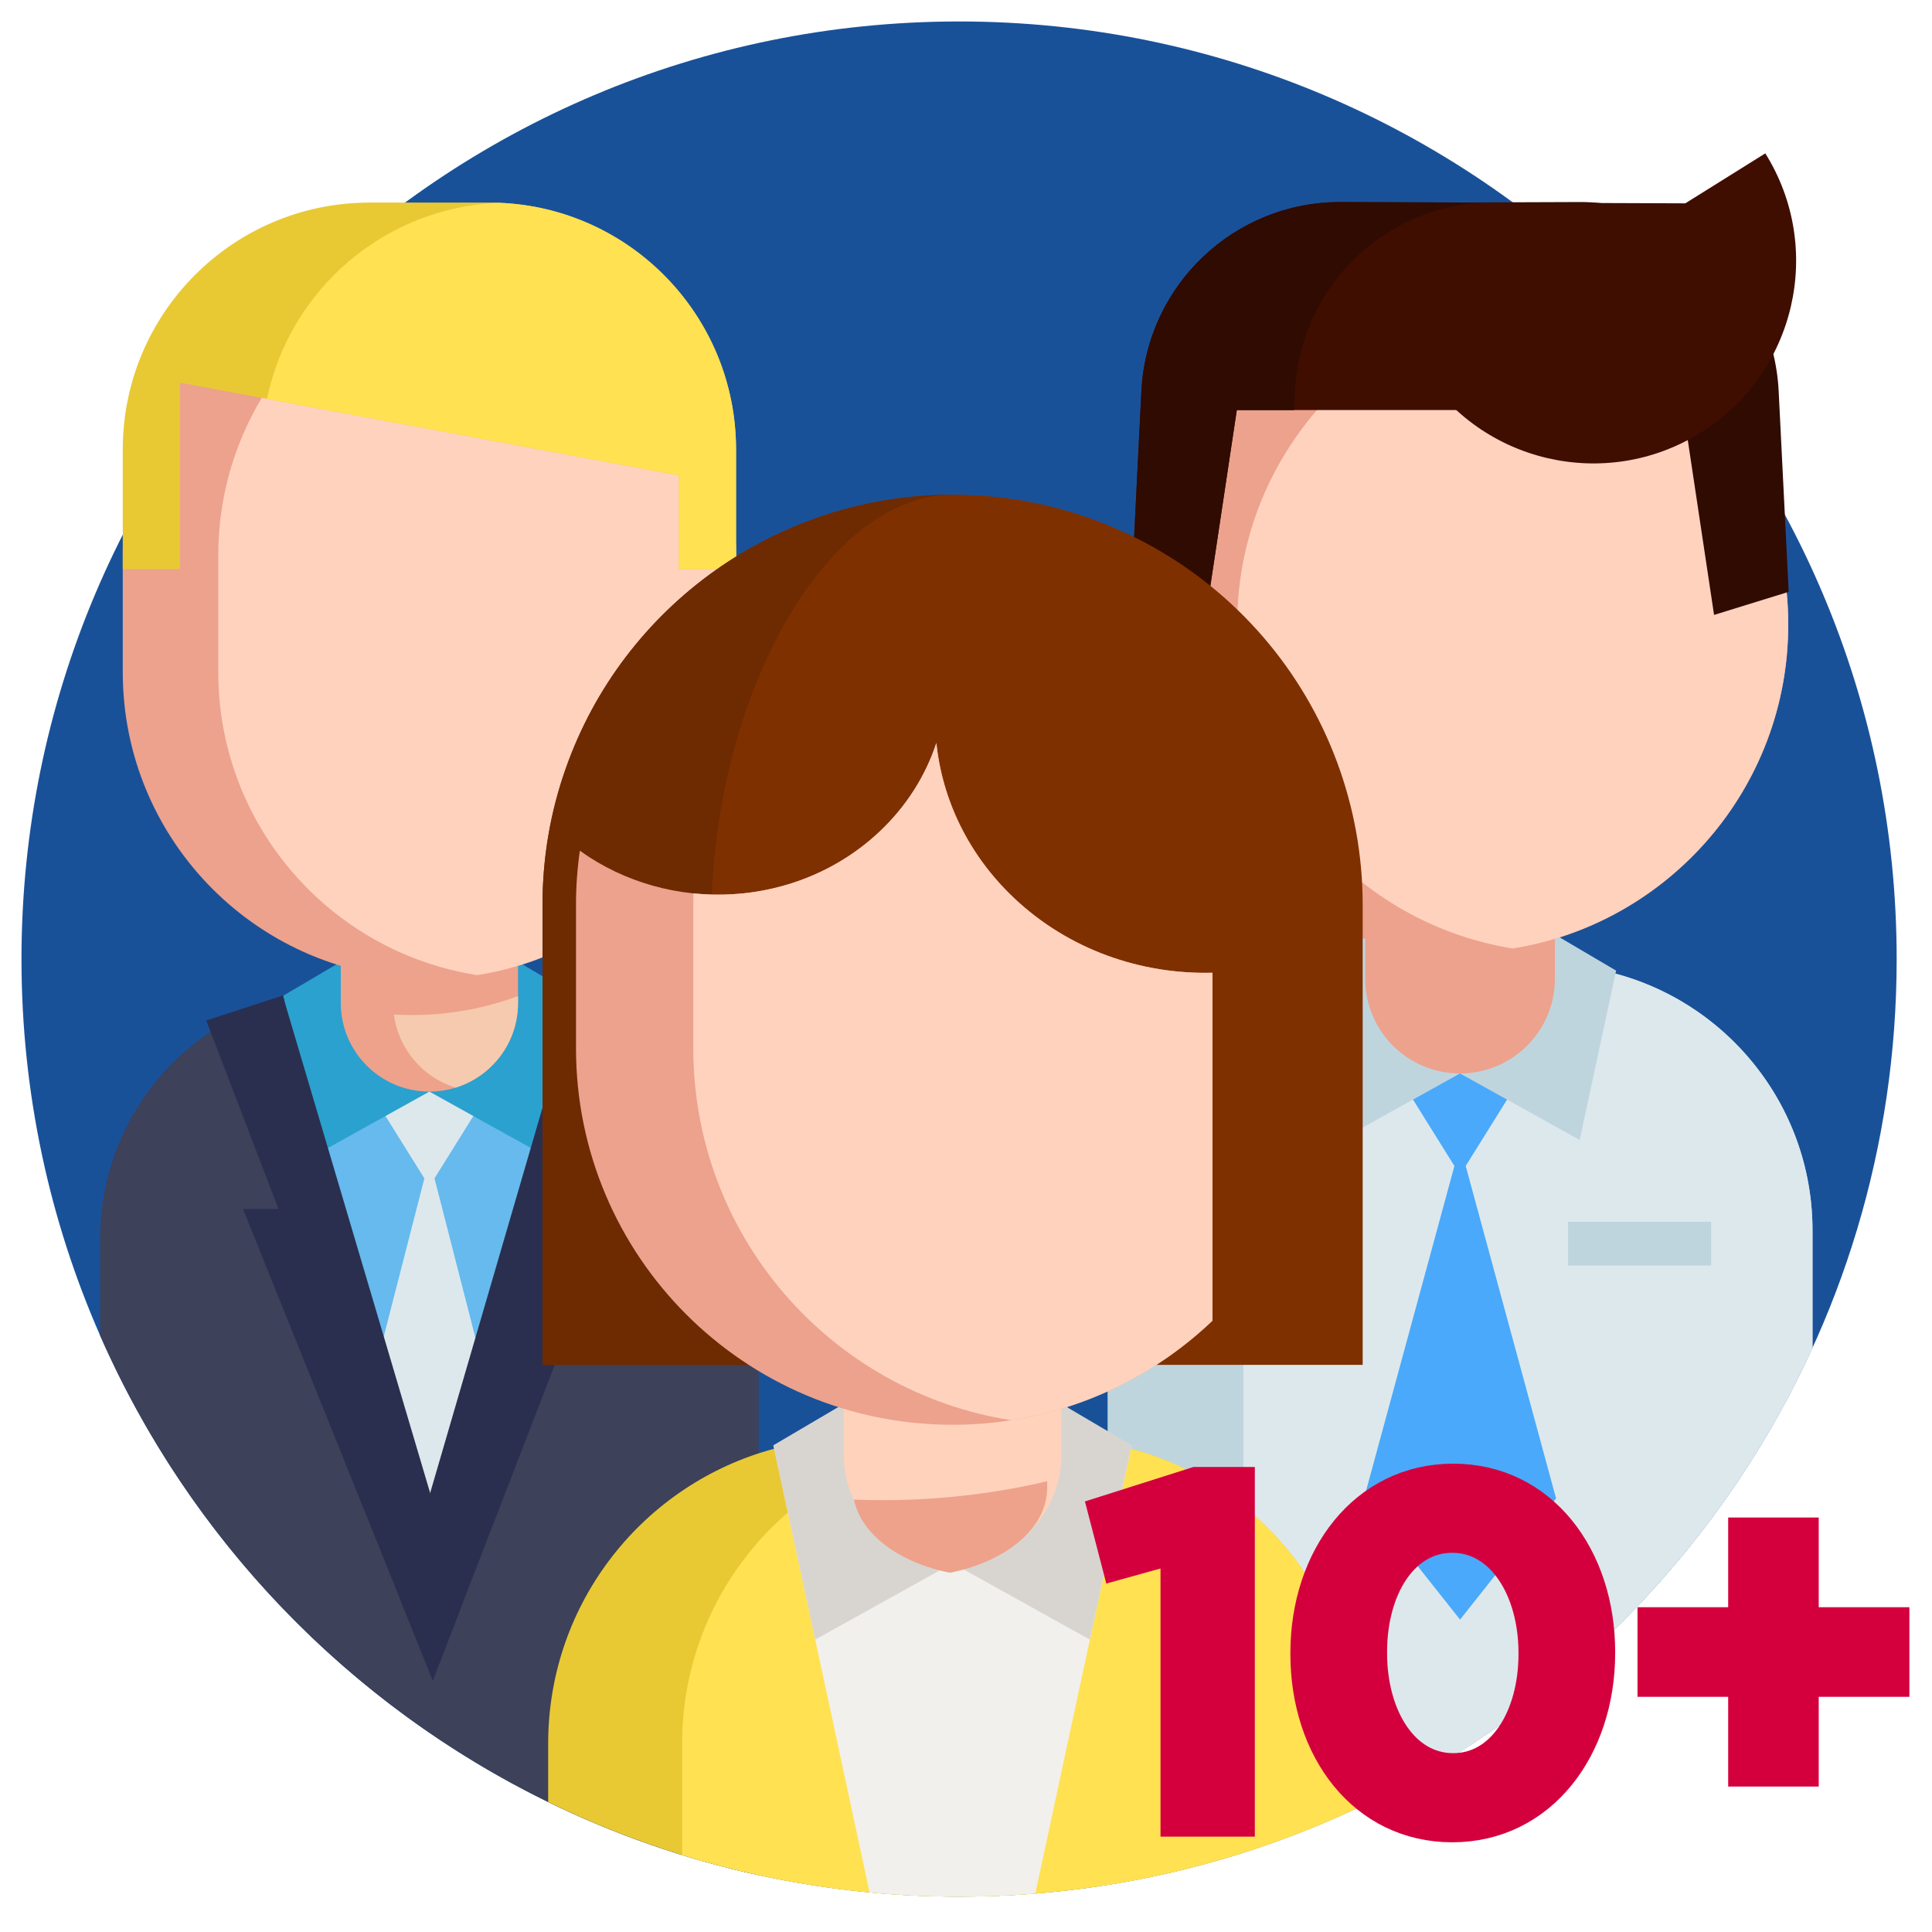 <?xml version="1.0" encoding="utf-8"?>
<svg width="90px" height="90px" viewBox="0 0 90 90" version="1.1" xmlns:xlink="http://www.w3.org/1999/xlink" xmlns="http://www.w3.org/2000/svg">
  <rect x="0" y="0" width="90" height="90" fill="#808080" stroke="none"/>
  <desc>Created with Lunacy</desc>
  <defs>
    <rect width="90" height="90" id="artboard_1" />
    <clipPath id="clip_1">
      <use xlink:href="#artboard_1" clip-rule="evenodd" />
    </clipPath>
  </defs>
  <g id="No-group" clip-path="url(#clip_1)">
    <use xlink:href="#artboard_1" stroke="none" fill="#FFFFFF" />
    <g id="No-group" transform="translate(1 1)">
      <g id="teamwork">
        <path d="M87.353 43.677C87.353 61.17 77.068 76.263 62.215 83.235C57.603 85.401 52.551 86.782 47.228 87.21C46.056 87.305 44.872 87.353 43.676 87.353C42.272 87.353 40.879 87.287 39.507 87.155C37.753 86.991 36.029 86.72 34.342 86.353C30.904 85.604 27.618 84.451 24.535 82.946C15.258 78.416 7.824 70.695 3.663 61.213C1.307 55.846 0 49.914 0 43.677C0 19.554 19.554 0 43.676 0C67.798 0 87.353 19.554 87.353 43.677Z" transform="translate(0.001 0)" id="Path" fill="#195199" stroke="none" />
        <path d="M32.837 12.383L32.837 17.85C28.534 27.283 20.973 34.915 11.594 39.311C9.896 40.106 8.136 40.796 6.325 41.37C4.287 42.021 2.185 42.522 0.029 42.866C0.019 42.867 0.009 42.869 0 42.869L0 12.383C0 5.885 5.004 0.554 11.372 0.041C11.707 0.013 12.044 0 12.384 0L20.45 0C21.403 0 22.332 0.105 23.223 0.311C28.728 1.569 32.837 6.498 32.837 12.383L32.837 12.383Z" transform="translate(50.596 43.937)" id="Path" fill="#BFD5DE" stroke="none" />
        <path d="M26.513 12.383L26.513 17.85C22.21 27.283 14.649 34.915 5.27 39.311C3.571 40.106 1.811 40.796 0 41.37L0 12.383C0 5.544 5.546 0 12.387 0L14.126 0C20.969 0 26.513 5.544 26.513 12.383L26.513 12.383Z" transform="translate(56.921 43.937)" id="Path" fill="#DDE8ED" stroke="none" />
        <path d="M8.219 4.109C8.219 6.155 6.724 7.851 4.767 8.166C4.554 8.201 4.333 8.219 4.109 8.219C1.839 8.219 0 6.379 0 4.109C0 1.839 1.839 0 4.109 0C4.333 0 4.554 0.018 4.767 0.053C6.724 0.368 8.219 2.064 8.219 4.109L8.219 4.109Z" transform="translate(46.674 26.168)" id="Path" fill="#D3A489" stroke="none" />
        <path d="M6.649 9.69818e-15L3.324 5.332L0 0" transform="translate(63.69 48.405)" id="Path" fill="#4AA9FA" stroke="none" />
        <path d="M8.947 16.452L4.475 22.098L0 16.452L4.475 0L8.947 16.452Z" transform="translate(62.54 52.349)" id="Path" fill="#4AA9FA" stroke="none" />
        <path d="M3.997 4.057C3.997 6.102 2.502 7.798 0.545 8.113C0.19 6.82 0 5.461 0 4.057C0 2.653 0.19 1.293 0.545 0C2.502 0.315 3.997 2.011 3.997 4.057L3.997 4.057Z" transform="translate(50.896 26.221)" id="Path" fill="#BF8E75" stroke="none" />
        <path d="M2.938 1.469C2.938 2.28 2.28 2.938 1.469 2.938C0.658 2.938 0 2.28 0 1.469C0 0.658 0.658 0 1.469 0C2.28 0 2.938 0.658 2.938 1.469Z" transform="translate(49.314 28.809)" id="Path" fill="#BF8E75" stroke="none" />
        <path d="M7.272 6.831L1.696 9.93L0 2.041L3.465 0" transform="translate(59.741 42.175)" id="Path" fill="#BFD5DE" stroke="none" />
        <path d="M0 6.831L5.576 9.93L7.272 2.041L3.807 0" transform="translate(67.013 42.175)" id="Path" fill="#BFD5DE" stroke="none" />
        <g id="Group" transform="translate(51.696 12.625)">
          <path d="M30.579 15.315C30.579 22.923 25.021 29.235 17.744 30.407C16.945 30.538 16.125 30.604 15.29 30.604C6.845 30.604 0 23.759 0 15.315C0 11.319 1.388 5.321 3.897 2.598C6.691 -0.436 10.841 0.025 15.29 0.025C16.125 0.025 16.945 0.092 17.744 0.223C25.021 1.395 30.579 7.706 30.579 15.315L30.579 15.315Z" transform="translate(0.029 0.154)" id="Path" fill="#ECA28D" stroke="none" />
          <path d="M8.838 4.84909e-15L8.838 5.423C8.838 7.408 7.529 9.086 5.726 9.644C5.313 9.772 4.873 9.841 4.419 9.841C1.978 9.841 0 7.863 0 5.423L0 0L8.838 4.84909e-15Z" transform="translate(10.899 26.54)" id="Path" fill="#ECA28D" stroke="none" />
        </g>
        <path d="M25.671 15.092C25.671 22.701 20.113 29.013 12.836 30.184C5.558 29.013 0 22.701 0 15.092C0 10.407 2.107 6.214 5.428 3.409C7.497 1.659 10.04 0.451 12.836 0C19.62 1.092 24.912 6.654 25.596 13.568C25.646 14.069 25.671 14.579 25.671 15.092Z" transform="translate(56.632 13.001)" id="Path" fill="#FFD2BE" stroke="none" />
        <path d="M9.69818e-15 0L6.665 0L6.665 2.041L0 2.041L9.69818e-15 0Z" transform="translate(72.048 55.913)" id="Path" fill="#BFD5DE" stroke="none" />
        <path d="M0 0.024C4.632 0.355 8.351 4.097 8.586 8.807L8.63 9.691L11.294 9.691L12.729 19.233L16.205 18.158L15.738 8.807C15.492 3.86 11.4 -0.018 6.448 6.23763e-05L0 0.024Z" transform="translate(66.119 8.412)" id="Path" fill="#300B01" stroke="none" />
        <path d="M13.356 0C17.045 3.688 17.045 9.668 13.356 13.356C9.668 17.045 3.688 17.045 0 13.356L13.356 0Z" transform="matrix(0.974 0.225 -0.225 0.974 68.226 3.139)" id="Path" fill="#3F0E00" stroke="none" />
        <path d="M16.503 9.69L4.911 9.69L3.476 19.233L0 18.158L0.467 8.807C0.712 3.86 4.804 -0.019 9.757 6.70502e-05L26.497 0.063L28.711 4.047" transform="translate(51.704 8.412)" id="Path" fill="#3F0E00" stroke="none" />
        <path d="M16.205 0.024C11.574 0.355 7.855 4.097 7.619 8.807L7.575 9.691L4.911 9.691L3.476 19.233L0 18.158L0.467 8.807C0.713 3.86 4.805 -0.018 9.757 6.23763e-05L16.205 0.024Z" transform="translate(51.704 8.412)" id="Path" fill="#300B01" stroke="none" />
        <path d="M30.679 11.572L30.679 41.239C16.897 38.239 5.544 28.733 0 16.099L0 11.572C0 6.218 3.635 1.713 8.573 0.394C8.753 0.344 8.934 0.299 9.12 0.26C9.61 0.153 10.113 0.08 10.625 0.039C10.937 0.014 11.252 0 11.572 0L19.107 0C19.95 0 20.77 0.089 21.562 0.26C21.608 0.269 21.652 0.28 21.697 0.291C21.831 0.321 21.963 0.353 22.095 0.389C22.1 0.391 22.1 0.391 22.106 0.392C23.409 0.74 24.621 1.31 25.698 2.059C28.709 4.148 30.679 7.63 30.679 11.572Z" transform="translate(3.664 45.114)" id="Path" fill="#3D4159" stroke="none" />
        <path d="M13.588 0L13.56 0.131L9.869 17.295C9.678 17.312 9.486 17.326 9.294 17.34C9.024 17.357 8.753 17.374 8.479 17.386C7.921 17.412 7.36 17.426 6.796 17.426C6.217 17.426 5.642 17.412 5.07 17.384C4.812 17.372 4.553 17.358 4.295 17.338C4.101 17.325 3.909 17.312 3.717 17.296L0.028 0.133L0 9.69818e-15L13.588 0Z" transform="translate(12.209 45.374)" id="Path" fill="#66BAED" stroke="none" />
        <path d="M6.213 0L3.106 4.982L0 0" transform="translate(15.898 49.289)" id="Path" fill="#DDE8ED" stroke="none" />
        <path d="M5 9.74C4.73 9.757 3.065 18.561 2.501 18.561C1.921 18.561 0.259 9.758 0 9.738L2.501 0L5 9.74Z" transform="translate(16.504 52.974)" id="Path" fill="#DDE8ED" stroke="none" />
        <path d="M6.794 6.383L1.585 9.278L0 1.907L3.237 0" transform="translate(12.209 43.468)" id="Path" fill="#2BA1CF" stroke="none" />
        <path d="M0 6.383L5.21 9.278L6.795 1.907L3.558 0" transform="translate(19.003 43.468)" id="Path" fill="#2BA1CF" stroke="none" />
        <path d="M8.381 9.947L10.033 9.947L2.943 28.297L1.548 31.91L0 28.066L1.424 23.175L8.145 0.129L8.185 0L11.748 1.164L8.381 9.947Z" transform="translate(17.614 45.374)" id="Path" fill="#2A2F4F" stroke="none" />
        <path d="M11.951 28.297L10.555 31.91L9.008 28.066L1.715 9.947L3.369 9.947L0 1.164L3.565 0L3.603 0.129L10.432 23.175L11.951 28.297Z" transform="translate(8.606 45.374)" id="Path" fill="#2A2F4F" stroke="none" />
        <path d="M8.257 9.69818e-15L8.257 5.067C8.257 6.922 7.034 8.489 5.349 9.01C4.964 9.13 4.553 9.194 4.128 9.194C1.848 9.194 0 7.347 0 5.066L0 0L8.257 9.69818e-15Z" transform="translate(14.875 40.656)" id="Path" fill="#EEA28B" stroke="none" />
        <path d="M5.781 0L5.781 0.321C5.781 2.176 4.559 3.743 2.874 4.264C1.354 3.797 0.211 2.475 0 0.858C0.276 0.875 0.553 0.884 0.832 0.884C1.613 0.884 2.379 0.822 3.124 0.699C4.043 0.552 4.932 0.315 5.781 0Z" transform="translate(17.35 45.402)" id="Path" fill="#F6CAAE" stroke="none" />
        <path d="M0 3.839C0 5.751 1.396 7.336 3.224 7.63C3.424 7.662 3.63 7.679 3.839 7.679C5.96 7.679 7.678 5.961 7.678 3.839C7.678 1.719 5.96 0 3.839 0C3.63 0 3.424 0.017 3.224 0.049C1.396 0.344 0 1.928 0 3.839Z" transform="translate(30.328 28.514)" id="Path" fill="#F6CAAE" stroke="none" />
        <path d="M0 3.79C0 5.702 1.396 7.286 3.224 7.58C3.556 6.373 3.733 5.102 3.733 3.79C3.733 2.479 3.556 1.208 3.224 0C1.396 0.295 0 1.879 0 3.79Z" transform="translate(30.328 28.563)" id="Path" fill="#EAB599" stroke="none" />
        <path d="M28.569 14.285L28.569 19.725C28.569 26.833 23.376 32.73 16.577 33.825C16.554 33.828 16.529 33.832 16.507 33.836C15.784 33.952 15.041 34.009 14.284 34.009C6.395 34.009 0 27.614 0 19.725L0 14.285C0 12.624 0.283 11.028 0.807 9.545C2.76 3.986 8.057 0 14.284 0L14.285 0C15.041 0 15.785 0.059 16.509 0.173C23.342 1.241 28.569 7.153 28.569 14.285Z" transform="translate(4.719 10.588)" id="Path" fill="#ECA28D" stroke="none" />
        <path d="M2.744 1.372C2.744 2.13 2.13 2.744 1.372 2.744C0.614 2.744 0 2.13 0 1.372C0 0.614 0.614 0 1.372 0C2.13 0 2.744 0.614 2.744 1.372Z" transform="translate(32.796 30.981)" id="Path" fill="#EAB599" stroke="none" />
        <path d="M24.12 14.113L24.12 19.552C24.12 26.661 18.927 32.558 12.128 33.652C12.105 33.656 12.081 33.659 12.058 33.663C5.226 32.596 0 26.683 0 19.552L0 14.113C0 6.98 5.227 1.068 12.061 0C18.893 1.068 24.12 6.98 24.12 14.113Z" transform="translate(9.168 10.761)" id="Path" fill="#FFD2BE" stroke="none" />
        <path d="M28.569 11.5L28.569 17.073L25.91 17.073L25.91 12.709L6.719 9.142L2.658 8.387L2.658 17.073L0 17.073L0 11.5C0 5.148 5.148 0 11.499 0L17.069 0C17.221 0 17.372 0.002 17.523 0.01C23.663 0.246 28.569 5.3 28.569 11.5Z" transform="translate(4.719 8.437)" id="Path" fill="#E8C934" stroke="none" />
        <path d="M21.85 11.49L21.85 17.063L19.191 17.063L19.191 12.699L0 9.132C1.058 4.054 5.464 0.206 10.804 0C16.944 0.236 21.85 5.29 21.85 11.49Z" transform="translate(11.438 8.447)" id="Path" fill="#FFE152" stroke="none" />
        <path d="M37.679 14.21L37.679 17.228C32.053 19.87 25.769 21.346 19.141 21.346C15.938 21.346 12.814 21.002 9.807 20.346C8.598 20.082 7.409 19.77 6.239 19.409C4.084 18.743 1.998 17.914 0 16.939L0 14.21C0 7.636 4.464 2.103 10.529 0.481C10.75 0.423 10.973 0.367 11.199 0.319C11.802 0.189 12.42 0.098 13.049 0.046C13.432 0.014 13.82 0 14.211 0L23.466 0C24.5 0 25.509 0.109 26.48 0.319C26.535 0.33 26.593 0.342 26.646 0.355C26.81 0.392 26.974 0.433 27.135 0.478C27.14 0.478 27.143 0.478 27.147 0.479C28.748 0.907 30.236 1.608 31.559 2.528C35.258 5.093 37.679 9.37 37.679 14.21L37.679 14.21Z" transform="translate(24.536 66.007)" id="Path" fill="#E8C934" stroke="none" />
        <path d="M31.44 14.21L31.44 17.228C25.814 19.87 19.53 21.346 12.901 21.346C9.698 21.346 6.575 21.002 3.568 20.346C2.359 20.082 1.17 19.77 0 19.409L0 14.21C0 7.636 4.464 2.103 10.529 0.481C10.75 0.423 10.973 0.367 11.199 0.319C11.802 0.189 12.42 0.098 13.049 0.046C13.433 0.014 13.82 0 14.211 0L17.227 0C18.26 0 19.269 0.109 20.241 0.319C20.296 0.33 20.354 0.342 20.407 0.355C20.571 0.392 20.735 0.433 20.895 0.478C20.901 0.478 20.904 0.478 20.907 0.479C22.509 0.907 23.997 1.608 25.32 2.528C29.019 5.093 31.44 9.37 31.44 14.21L31.44 14.21Z" transform="translate(30.776 66.007)" id="Path" fill="#FFE152" stroke="none" />
        <path d="M16.69 0L16.654 0.16L12.199 20.884C11.028 20.979 9.844 21.027 8.648 21.027C7.244 21.027 5.851 20.961 4.479 20.829L0.036 0.162L0 0L16.69 0Z" transform="translate(35.029 66.326)" id="Path" fill="#F2F0EC" stroke="none" />
        <path d="M8.344 7.839L1.947 11.394L0 2.341L3.975 0" transform="translate(35.029 63.985)" id="Path" fill="#D8D5D0" stroke="none" />
        <path d="M0 7.839L6.398 11.394L8.344 2.341L4.369 0" transform="translate(43.373 63.985)" id="Path" fill="#D8D5D0" stroke="none" />
        <path d="M0 40.536L0 19.105C0 16.927 0.363 14.793 1.08 12.763C3.762 5.13 11.005 0 19.103 0C20.106 0 21.107 0.078 22.079 0.232C26.528 0.927 30.61 3.198 33.569 6.626C36.56 10.091 38.207 14.523 38.207 19.105L38.207 40.536" transform="translate(24.272 22.044)" id="Path" fill="#7F3000" stroke="none" />
        <path d="M7.859 19.94C7.859 27.521 12.297 36.29 14.735 40.534L0 40.534L0 19.103C0 16.925 0.363 14.792 1.08 12.761C3.745 5.172 10.922 0.057 18.964 0C13.091 0.147 7.859 9.569 7.859 19.94Z" transform="translate(24.272 22.046)" id="Path" fill="#6E2A01" stroke="none" />
        <path d="M10.141 0L10.141 6.222C10.141 8.5 8.639 10.425 6.57 11.065C6.096 11.212 5.592 11.292 5.07 11.292C2.27 11.292 0 9.022 0 6.222L0 9.69818e-15L10.141 0Z" transform="translate(38.305 60.532)" id="Path" fill="#FFD2BC" stroke="none" />
        <path d="M29.65 10.703L29.65 26.91C27.145 29.301 23.932 30.957 20.358 31.533C20.33 31.538 20.3 31.543 20.272 31.547C19.384 31.689 18.473 31.76 17.542 31.76C7.854 31.76 0 23.906 0 14.217L0 7.537C0 6.682 0.061 5.84 0.18 5.018C4.353 8.019 10.338 7.723 14.151 4.119C15.414 2.926 16.291 1.506 16.787 0C17.063 2.638 18.27 5.205 20.408 7.226C22.954 9.63 26.318 10.79 29.65 10.703L29.65 10.703Z" transform="translate(25.832 33.611)" id="Path" fill="#ECA28D" stroke="none" />
        <path d="M24.186 10.703L24.186 26.91C21.681 29.301 18.469 30.957 14.895 31.533C14.867 31.538 14.837 31.543 14.809 31.547C6.418 30.236 0 22.975 0 14.217L0 7.537C0 7.359 0.003 7.183 0.009 7.006C3.103 7.323 6.315 6.362 8.687 4.119C9.95 2.926 10.827 1.506 11.324 0C11.6 2.638 12.807 5.205 14.945 7.226C17.49 9.63 20.854 10.79 24.186 10.703L24.186 10.703Z" transform="translate(31.296 33.611)" id="Path" fill="#FFD2BE" stroke="none" />
      </g>
    </g>
    <path d="M9 0L9 0.321C9 2.176 7.096 3.743 4.474 4.264C2.108 3.797 0.329 2.475 0 0.858C0.43 0.875 0.861 0.884 1.295 0.884C2.511 0.884 3.703 0.822 4.864 0.699C6.294 0.552 7.677 0.315 9 0Z" transform="translate(39.781 69)" id="Path-Copy" fill="#EEA28B" stroke="none" />
    <g stroke="#D4003D" stroke-width="1.71" id="10+" fill="#D4003D" transform="translate(51 64)">
      <path d="M16.654 20.966C20.702 20.966 23.386 17.402 23.386 13.002L23.386 12.958C23.386 8.558 20.724 5.038 16.698 5.038C12.65 5.038 9.966 8.602 9.966 13.002L9.966 13.046C9.966 17.446 12.606 20.966 16.654 20.966ZM3.916 20.702L6.6 20.702L6.6 5.192L4.73 5.192L0.572 6.512L1.144 8.712L3.916 7.942L3.916 20.702ZM16.698 18.524C14.3 18.524 12.76 16.038 12.76 13.002L12.76 12.958C12.76 9.922 14.278 7.48 16.654 7.48C19.03 7.48 20.592 9.966 20.592 13.002L20.592 13.046C20.592 16.06 19.074 18.524 16.698 18.524ZM32.868 18.37L30.36 18.37L30.36 14.19L26.136 14.19L26.136 11.726L30.36 11.726L30.36 7.546L32.868 7.546L32.868 11.726L37.092 11.726L37.092 14.19L32.868 14.19L32.868 18.37Z" />
    </g>
  </g>
</svg>